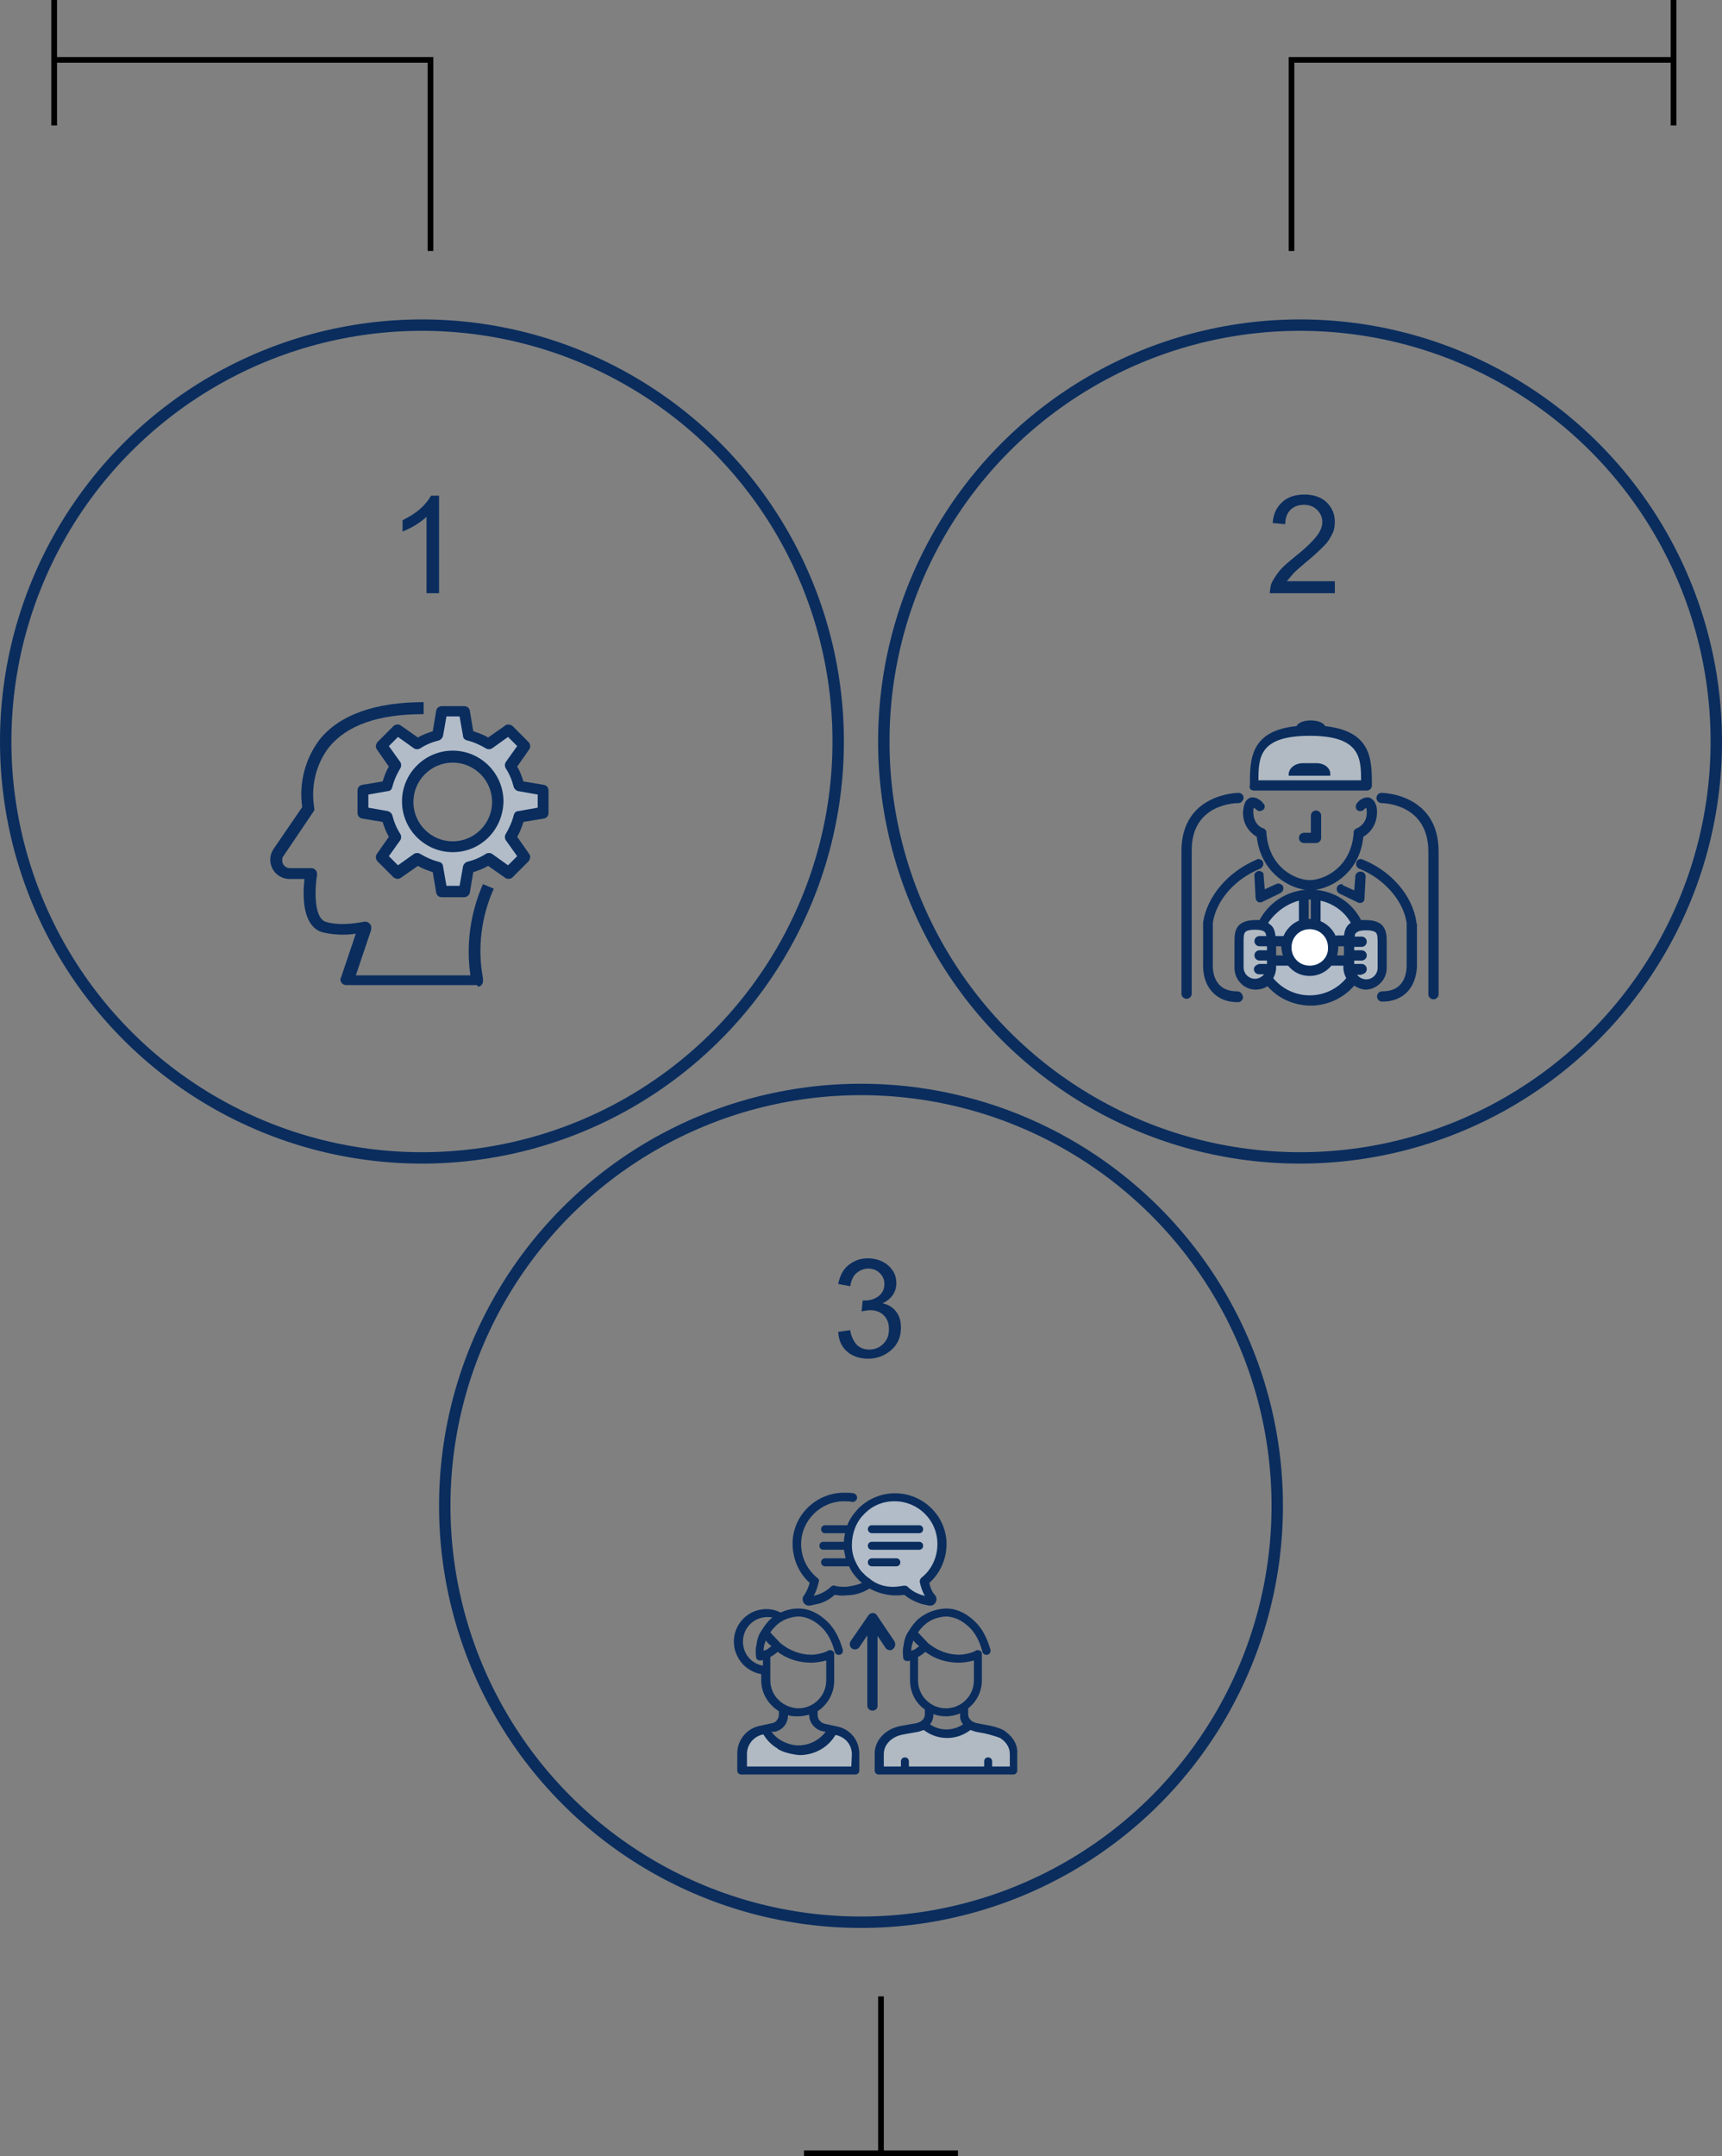 <svg xmlns="http://www.w3.org/2000/svg" xmlns:xlink="http://www.w3.org/1999/xlink" id="PROCESS" x="0px" y="0px" viewBox="-348 312 302 378" style="enable-background:new -348 312 302 378;" xml:space="preserve">
<rect x="-348" y="312" width="302" height="378" fill="#808080" stroke="none"/>
<style type="text/css">
	.st0{fill:none;stroke:#0A2D5E;stroke-width:2;stroke-miterlimit:10;}
	.st1{fill:#0A2D5E;}
	.st2{fill:#B2BCC8;}
	.st3{fill:#B1BAC2;}
	.st4{fill:#FFFFFF;}
</style>
<circle class="st0" cx="-274" cy="442" r="73"></circle>
<g>
	<path class="st1" d="M-271.1,416h-2.1v-13.4c-0.5,0.5-1.2,1-2,1.5c-0.8,0.5-1.6,0.8-2.2,1.1v-2c1.2-0.6,2.2-1.2,3.1-2   c0.9-0.8,1.5-1.6,1.9-2.3h1.4V416H-271.1z"></path>
</g>
<circle id="Ellipse_880_copy" class="st0" cx="-120" cy="442" r="73"></circle>
<g>
	<path class="st1" d="M-113.9,414v2h-11.4c0-0.5,0.1-1,0.2-1.5c0.3-0.8,0.8-1.5,1.4-2.3c0.6-0.8,1.6-1.6,2.8-2.6   c1.9-1.5,3.1-2.7,3.8-3.6s1-1.7,1-2.5s-0.3-1.5-0.9-2.1s-1.4-0.9-2.3-0.9c-1,0-1.8,0.3-2.4,0.9s-0.9,1.5-0.9,2.5l-2.2-0.2   c0.1-1.6,0.7-2.8,1.7-3.7s2.3-1.3,3.9-1.3c1.6,0,3,0.5,3.9,1.4s1.4,2,1.4,3.4c0,0.7-0.1,1.4-0.4,2c-0.3,0.6-0.7,1.4-1.4,2.1   s-1.7,1.7-3.3,3c-1.3,1.1-2.1,1.8-2.4,2.2c-0.3,0.4-0.7,0.8-0.9,1.1h8.4V414z"></path>
</g>
<circle id="Ellipse_880_copy_2" class="st0" cx="-197" cy="576" r="73"></circle>
<g>
	<path class="st1" d="M-201,545.5l2.1-0.3c0.2,1.2,0.7,2.1,1.2,2.6s1.3,0.8,2.1,0.8c1,0,1.8-0.3,2.5-1c0.7-0.7,1-1.5,1-2.6   c0-1-0.3-1.8-0.9-2.4c-0.6-0.6-1.4-0.9-2.4-0.9c-0.4,0-0.9,0.1-1.5,0.2l0.2-1.9c0.1,0,0.3,0,0.3,0c0.9,0,1.7-0.2,2.4-0.7   s1.1-1.2,1.1-2.2c0-0.8-0.3-1.4-0.8-1.9s-1.2-0.8-2-0.8s-1.5,0.3-2.1,0.8s-0.9,1.3-1.1,2.3l-2.1-0.4c0.3-1.4,0.8-2.5,1.8-3.3   c1-0.8,2.1-1.2,3.4-1.2c0.9,0,1.8,0.2,2.6,0.6c0.8,0.4,1.4,1,1.8,1.6s0.6,1.4,0.6,2.2c0,0.7-0.2,1.4-0.6,2c-0.4,0.6-1,1.1-1.8,1.5   c1,0.2,1.8,0.7,2.4,1.5s0.8,1.7,0.8,2.8c0,1.5-0.5,2.8-1.6,3.8s-2.5,1.6-4.1,1.6c-1.5,0-2.8-0.4-3.8-1.3   C-200.5,548-200.9,546.9-201,545.5z"></path>
</g>
<g id="Text">
	<path id="Shape_722_copy_3" d="M-273,323h1v33h-1V323z M-339,323v-1h67v1H-339z M-339,312h1v22h-1V312z"></path>
</g>
<g id="Text-2">
	<path d="M-121,323h-1v33h1V323z M-55,323v-1h-67v1H-55z M-55,312h1v22h-1V312z"></path>
</g>
<path d="M-194,662h1v27h-1V662z M-207,690v-1h27v1H-207z"></path>
<path class="st2" d="M-253.1,454.5v-3.8l-4.1-0.9l-1.3-3.4l2.2-3.8l-2.8-2.5l-3.5,2.5l-3.1-1.5l-0.9-4.6h-3.7l-0.9,4.6l-3.6,1.6  l-3.3-2.4l-3.1,2.7l2.5,3.5l-1.2,3.6l-4.3,0.5v3.5l4,1l1.8,3.6l-2.8,3.5l2.8,2.6l3.6-2.5l3.6,1.9l0.9,3.8h3.6l0.5-3.9l3.8-1.4  l3.8,2.1l2.7-2.3l-2.5-3.8l1.5-3.4L-253.1,454.5z M-268.6,460.1c-4.1,0-7.5-3.4-7.5-7.5c0-4.1,3.4-7.5,7.5-7.5  c4.1,0,7.5,3.4,7.5,7.5C-261.1,456.7-264.5,460.1-268.6,460.1z"></path>
<g>
	<path class="st1" d="M-264.5,484.7h-22.8c-0.6,0-1-0.5-1-1c0-0.1,0-0.2,0.1-0.3l2.6-7.7c-2,0.3-4.1,0.2-6-0.3   c-3.5-1.2-3.3-6.7-3-9.3h-2.6c-1.9,0-3.4-1.5-3.4-3.4c0-0.7,0.2-1.3,0.6-1.9l5-7.3c-0.6-4.2,0.5-8.5,3.1-11.9   c3.5-4.3,9.7-6.5,18.2-6.5v2.1c-7.9,0-13.4,1.9-16.6,5.8c-2.3,3-3.2,6.8-2.6,10.6c0.1,0.3,0,0.6-0.2,0.8l-5.2,7.7   c-0.2,0.2-0.2,0.5-0.2,0.8c0,0.7,0.6,1.3,1.3,1.3h3.8c0.6,0,1,0.5,1,1c0,0.1,0,0.1,0,0.2c-0.4,2.4-0.6,7.5,1.5,8.2   c2.8,0.9,6.6,0,6.7,0c0.6-0.1,1.1,0.2,1.3,0.8c0,0.2,0,0.4,0,0.6l-2.7,8h20.1c-0.8-5.4,0-11,2.2-16l1.9,0.8   c-2.2,4.9-2.9,10.4-1.9,15.7v0.3c0.1,0.6-0.3,1.1-0.8,1.2C-264.3,484.7-264.4,484.7-264.5,484.7L-264.5,484.7z"></path>
	<path class="st1" d="M-268.6,461.4c-4.9,0-8.9-4-8.9-8.9s4-8.9,8.9-8.9s8.9,4,8.9,8.9C-259.8,457.5-263.7,461.4-268.6,461.4z    M-268.6,445.7c-3.8,0-6.9,3.1-6.9,6.9s3.1,6.9,6.9,6.9c3.8,0,6.9-3.1,6.9-6.9S-264.8,445.7-268.6,445.7z"></path>
	<path class="st1" d="M-266.6,469.3h-3.9c-0.5,0-0.9-0.3-1-0.8l-0.6-3.6c-0.9-0.3-1.8-0.6-2.6-1.1l-3,2.1c-0.4,0.3-0.9,0.2-1.3-0.1   l-2.8-2.8c-0.3-0.3-0.4-0.9-0.1-1.3l2.1-3c-0.5-0.8-0.8-1.7-1.1-2.6l-3.6-0.6c-0.5-0.1-0.8-0.5-0.8-1v-3.9c0-0.5,0.3-0.9,0.8-1   l3.6-0.6c0.3-0.9,0.6-1.8,1.1-2.6l-2.1-3c-0.3-0.4-0.2-0.9,0.1-1.3l2.8-2.8c0.3-0.3,0.9-0.4,1.3-0.1l3,2.1c0.8-0.5,1.7-0.8,2.6-1.1   l0.6-3.6c0.1-0.5,0.5-0.8,1-0.8h3.9c0.5,0,0.9,0.3,1,0.8l0.6,3.6c0.9,0.3,1.8,0.6,2.6,1.1l3-2.1c0.4-0.3,0.9-0.2,1.3,0.1l2.8,2.8   c0.3,0.3,0.4,0.9,0.1,1.3l-2.1,3c0.5,0.8,0.8,1.7,1.1,2.6l3.6,0.6c0.5,0.1,0.8,0.5,0.8,1v3.9c0,0.5-0.3,0.9-0.8,1l-3.6,0.6   c-0.3,0.9-0.6,1.8-1.1,2.6l2.1,3c0.3,0.4,0.2,0.9-0.1,1.3l-2.8,2.8c-0.3,0.3-0.9,0.4-1.3,0.1l-3-2.1c-0.8,0.5-1.7,0.8-2.6,1.1   l-0.6,3.6C-265.7,469-266.2,469.3-266.6,469.3z M-269.7,467.3h2.3l0.6-3.4c0.1-0.4,0.4-0.7,0.7-0.8c1.2-0.3,2.2-0.7,3.3-1.4   c0.3-0.2,0.8-0.2,1.1,0l2.8,2l1.6-1.6l-2-2.8c-0.2-0.3-0.2-0.8,0-1.1c0.6-1,1.1-2.1,1.4-3.3c0.1-0.4,0.4-0.7,0.8-0.7l3.4-0.6v-2.3   l-3.4-0.6c-0.4-0.1-0.7-0.4-0.8-0.7c-0.3-1.2-0.7-2.2-1.4-3.3c-0.2-0.3-0.2-0.8,0-1.1l2-2.8l-1.6-1.6l-2.8,2   c-0.3,0.2-0.8,0.2-1.1,0c-1-0.6-2.1-1.1-3.3-1.4c-0.4-0.1-0.7-0.4-0.7-0.8l-0.6-3.4h-2.3l-0.6,3.4c-0.1,0.4-0.4,0.7-0.7,0.8   c-1.2,0.3-2.2,0.7-3.3,1.4c-0.3,0.2-0.8,0.2-1.1,0l-2.8-2l-1.6,1.6l2,2.8c0.2,0.3,0.2,0.8,0,1.1c-0.6,1-1.1,2.1-1.4,3.3   c-0.1,0.4-0.4,0.7-0.8,0.7l-3.4,0.6v2.3l3.4,0.6c0.4,0.1,0.7,0.4,0.8,0.7c0.3,1.2,0.7,2.2,1.4,3.3c0.2,0.3,0.2,0.8,0,1.1l-2,2.8   l1.6,1.6l2.8-2c0.3-0.2,0.8-0.2,1.1,0c1,0.6,2.1,1.1,3.3,1.4c0.4,0.1,0.7,0.4,0.7,0.8L-269.7,467.3z"></path>
</g>
<path class="st3" d="M-127.9,449.4v-5c0,0,2.2-4.7,9.5-4.3c0,0,7.1-0.3,9.9,4.3v5H-127.9z"></path>
<circle class="st4" cx="-118.3" cy="478.1" r="3.6"></circle>
<path class="st3" d="M-108.5,484.5L-108.5,484.5c-1.4,0-2.5-1.1-2.5-2.5v-5c0-1.4,1.1-2.5,2.5-2.5l0,0c1.4,0,2.5,1.1,2.5,2.5v5  C-106,483.3-107.1,484.5-108.5,484.5z"></path>
<path class="st3" d="M-128.1,484.4L-128.1,484.4c-1.4,0-2.5-1.1-2.5-2.5v-5c0-1.4,1.1-2.5,2.5-2.5l0,0c1.4,0,2.5,1.1,2.5,2.5v5  C-125.6,483.2-126.7,484.4-128.1,484.4z"></path>
<path class="st2" d="M-126.4,473.7c0,0,3.6-5.7,7.2-4.7v4.7l-3.2,3.4h-2.6L-126.4,473.7z"></path>
<path class="st2" d="M-117.2,468.9c0,0,6.5,2.5,7.3,5.1c0.2,0.7-1.5,1.6-1.6,2.4l-2.4,0.3l-3.3-2.8l-0.1-2.5L-117.2,468.9z"></path>
<path class="st2" d="M-126,483.7l1.1-2.8l3-0.2l3.5,1.7l3.6-1.7h3l0.8,3.2c0,0-3.2,3.8-7.1,3.3C-118.1,487.1-122.9,487.1-126,483.7z  "></path>
<path class="st1" d="M-130.8,452.8c0.2,0,0.5-0.1,0.6-0.3c0.2-0.2,0.3-0.4,0.3-0.6c0-0.5-0.4-0.9-0.9-0.9c-0.1,0-10,0.1-10,10.2v25  c0,0.5,0.4,0.9,0.9,0.9s0.9-0.4,0.9-0.9v-25C-139.1,452.8-131.1,452.8-130.8,452.8z"></path>
<path class="st1" d="M-118.1,455v3h-1.2c-0.5,0-0.9,0.4-0.9,0.9s0.4,0.9,0.9,0.9h2.1c0.5,0,0.9-0.4,0.9-0.9V455  c0-0.5-0.4-0.9-0.9-0.9S-118.1,454.5-118.1,455z"></path>
<path class="st1" d="M-128.1,450.6h19.8c0.5,0,0.9-0.4,0.9-0.9c0-4.5,0-9.5-8.2-10.4c-0.3-0.6-1.3-1-2.5-1s-2.3,0.4-2.5,1  c-8.2,0.8-8.2,5.9-8.2,10.4C-129,450.2-128.6,450.6-128.1,450.6z M-127.3,448.8c0-4.1,0.2-7.8,9-7.8s9,3.8,9,7.8H-127.3z"></path>
<path class="st1" d="M-131,485.8c-1.4,0-2.5-0.4-3.2-1.2c-1.3-1.4-1.1-3.6-1.1-3.7v-7.1c0.6-4,3.9-7.7,8.3-9.5  c0.4-0.2,0.7-0.7,0.5-1.2c-0.1-0.3-0.5-0.5-0.8-0.5c-0.1,0-0.2,0-0.3,0.1c-5,2.1-8.7,6.4-9.4,11v0.1v7.1c0,0.3-0.2,3.1,1.6,5  c1.1,1.2,2.6,1.8,4.5,1.8c0.5,0,0.9-0.4,0.9-0.9C-130.1,486.2-130.5,485.8-131,485.8z"></path>
<path class="st1" d="M-117.1,445.8h-2.4c-1.4,0-2.5,0.9-2.5,2v0.2h7.3v-0.2C-114.6,446.7-115.7,445.8-117.1,445.8z"></path>
<path class="st1" d="M-127.2,464.7c-0.5,0-0.9,0.5-0.8,0.9l0.2,3.8c0,0.3,0.2,0.6,0.4,0.7c0.1,0.1,0.3,0.1,0.4,0.1  c0.1,0,0.3,0,0.4-0.1l3.1-1.5c0.2-0.1,0.4-0.3,0.5-0.5c0.1-0.2,0.1-0.5,0-0.7c-0.1-0.3-0.5-0.5-0.8-0.5c-0.1,0-0.3,0-0.4,0.1l-2,0.9  l-0.2-2.5C-126.3,465.1-126.7,464.7-127.2,464.7L-127.2,464.7z"></path>
<path class="st1" d="M-112.7,467c-0.3,0-0.7,0.2-0.8,0.5c-0.1,0.2-0.1,0.5,0,0.7c0.1,0.2,0.2,0.4,0.5,0.5l3.1,1.5  c0.1,0.1,0.2,0.1,0.4,0.1s0.3,0,0.4-0.1c0.3-0.1,0.4-0.4,0.4-0.7l0.2-3.8c0-0.2-0.1-0.5-0.2-0.6c-0.2-0.2-0.4-0.3-0.7-0.3  c-0.5,0-0.9,0.4-0.9,0.8l-0.2,2.5l-2-0.9C-112.5,467-112.6,467-112.7,467z"></path>
<path class="st1" d="M-104.8,481.7v-4.5c0-1,0-2.1-0.8-3c-0.6-0.6-1.6-0.9-2.9-0.9c-0.3,0-0.5,0-0.8,0c-1.6-3.1-4.6-5-8-5.3  c3.4-0.5,7.8-3.4,8.4-9.3c1.2-0.7,2.4-2.1,2.4-4.4c0-0.5-0.1-1.9-1.2-2.4c-0.2-0.1-0.3-0.1-0.5-0.1c-0.9,0-1.6,0.7-1.8,1  c-0.3,0.4-0.3,0.9,0,1.2c0.2,0.2,0.4,0.2,0.6,0.2c0.2,0,0.5-0.1,0.6-0.3c0.1-0.1,0.3-0.2,0.4-0.3c0,0.1,0.1,0.3,0.1,0.7  c0.1,2.2-1.7,2.9-1.7,2.9c-0.3,0.1-0.5,0.3-0.6,0.6v0.1c0,0.1,0,0.1,0,0.2c-0.5,6.2-5.4,8.2-7.7,8.2s-7.1-2-7.6-8.2c0,0,0-0.1,0-0.2  v-0.1c-0.1-0.3-0.3-0.5-0.6-0.6c-0.1,0-1.7-0.6-1.7-2.9c0-0.3,0-0.5,0.1-0.7c0.1,0.1,0.3,0.2,0.4,0.3c0.2,0.2,0.4,0.3,0.6,0.3  c0.2,0,0.4-0.1,0.6-0.2c0.4-0.3,0.4-0.9,0-1.2c-0.1-0.2-0.9-1-1.8-1c-0.2,0-0.4,0-0.5,0.1c-1.1,0.4-1.1,1.9-1.2,2.4  c-0.1,2.2,1.2,3.7,2.4,4.4c0.7,5.9,5.1,8.8,8.5,9.3c-3.4,0.3-6.4,2.3-8,5.3c-0.2,0-0.5,0-0.7,0c-1.3,0-2.3,0.3-2.9,0.9  c-0.8,0.8-0.8,2-0.8,3v4.5c0,2.1,1.7,3.8,3.7,3.8c0.7,0,1.5-0.2,2.1-0.6c1.9,2.2,4.7,3.4,7.6,3.4c2.9,0,5.7-1.3,7.6-3.5  c0.6,0.4,1.4,0.7,2.1,0.7C-106.5,485.4-104.8,483.8-104.8,481.7z M-109.2,482.8c0.5,0,0.9-0.4,0.9-0.9s-0.4-0.9-0.9-0.9h-1.3v-0.6  h1.3c0.5,0,0.9-0.4,0.9-0.9s-0.4-0.9-0.9-0.9h-1.3V478h1.3c0.5,0,0.9-0.4,0.9-0.9s-0.4-0.9-0.9-0.9h-1.2c0-0.4,0.1-0.6,0.3-0.7  c0.2-0.2,0.6-0.4,1.7-0.4c1,0,1.5,0.2,1.7,0.4c0.3,0.3,0.3,1,0.3,1.7v4.5c0,1.1-0.9,2-2,2c-0.6,0-1.2-0.3-1.6-0.8h0.8V482.8z   M-128.1,481.9c0,0.5,0.4,0.9,0.9,0.9h0.9c-0.4,0.5-1,0.8-1.6,0.8c-1.1,0-2-0.9-2-2v-4.5c0-0.7,0-1.4,0.3-1.7  c0.2-0.2,0.6-0.4,1.7-0.4c0.8,0,1.4,0.1,1.7,0.4c0.2,0.2,0.2,0.5,0.3,0.7h-1.2c-0.5,0-0.9,0.4-0.9,0.9s0.4,0.9,0.9,0.9h1.3v0.7h-1.3  c-0.5,0-0.9,0.4-0.9,0.9s0.4,0.9,0.9,0.9h1.3v0.6h-1.3C-127.7,481.1-128.1,481.5-128.1,481.9z M-113.3,477.9h1v1.6h-1.2  c0.1-0.5,0.2-0.9,0.2-1.4C-113.3,478-113.3,478-113.3,477.9z M-123,479.5h-1.2v-1.6h0.9c0,0.1,0,0.1,0,0.2  C-123.2,478.6-123.2,479-123,479.5z M-118.3,481.3c-1.8,0-3.2-1.4-3.2-3.2s1.4-3.2,3.2-3.2s3.2,1.4,3.2,3.2  C-115,479.9-116.5,481.3-118.3,481.3z M-118.1,473.1c-0.1,0-0.1,0-0.2,0c-0.1,0-0.1,0-0.2,0v-3.4c0.1,0,0.1,0,0.2,0  c0.1,0,0.1,0,0.2,0V473.1z M-120.2,469.9v3.5c-1.2,0.5-2.2,1.5-2.7,2.7h-1.4c-0.1-0.6-0.2-1.4-0.8-1.9c-0.1-0.1-0.3-0.2-0.5-0.4  C-124.3,471.9-122.4,470.5-120.2,469.9z M-124.2,481.7v-0.4h2.1c1,1.2,2.3,1.8,3.8,1.8s2.9-0.7,3.8-1.8h2.1v0.4  c0,0.6,0.2,1.2,0.5,1.8c-1.6,1.9-3.9,3-6.4,3s-4.8-1.1-6.4-3C-124.4,482.9-124.2,482.3-124.2,481.7z M-113.7,476.2  c-0.5-1.2-1.5-2.2-2.7-2.7v-3.6c2.2,0.5,4.2,1.9,5.3,3.9c-0.2,0.1-0.3,0.2-0.4,0.3c-0.6,0.6-0.7,1.3-0.8,1.9h-1.4V476.2z"></path>
<path class="st1" d="M-99.6,473.9L-99.6,473.9v-0.2c0-0.1,0-0.1,0-0.1c-0.7-4.6-4.4-8.9-9.4-10.9c-0.1,0-0.2-0.1-0.3-0.1  c-0.4,0-0.7,0.2-0.8,0.5c-0.2,0.5,0,1,0.5,1.2c4.4,1.8,7.7,5.6,8.3,9.5v7.2c0,0.2,0.1,2.3-1.1,3.6c-0.7,0.8-1.8,1.2-3.2,1.2  c-0.5,0-0.9,0.4-0.9,0.9s0.4,0.9,0.9,0.9c1.9,0,3.4-0.6,4.5-1.8c1.8-2,1.6-4.9,1.6-4.9v-7H-99.6z"></path>
<path class="st1" d="M-105.7,451c-0.5,0-0.9,0.4-0.9,0.9s0.4,0.9,0.9,0.9c0.3,0,8.2,0.1,8.2,8.5v25c0,0.5,0.4,0.9,0.9,0.9  s0.9-0.4,0.9-0.9v-25C-95.7,451.1-105.6,451-105.7,451z"></path>
<path class="st2" d="M-198,587.7c0,0-4.7-10,5.4-13c0,0,9.2-0.6,9.8,8.3c0,0,0,4.5-3.3,6.4l1.2,3c0,0-1.3,1.3-4.9-1.8  C-189.7,590.6-193.6,593-198,587.7z"></path>
<path class="st3" d="M-217.7,622.2v-3.8c0,0,1.1-3.1,3.7-3.1c0,0,2,3.5,7.1,3.1c0,0,3.3,0,5.1-3.3c0,0,3.9,0.1,3.9,4.5v2.6  L-217.7,622.2L-217.7,622.2z"></path>
<path class="st3" d="M-193.4,622v-3.8c0,0,0.5-3.6,7.2-3.8c0,0-0.4,1.8,4.7,1.4c0,0,2.1-0.1,4-0.9c0,0,7-0.4,7,3.9l0.2,3.4  L-193.4,622z"></path>
<g>
	<path class="st1" d="M-206,589.5c-0.2,0.7-0.5,1.5-1,2.2c-0.3,0.4-0.3,0.8-0.1,1.2s0.6,0.6,1,0.6h0.1c0.5-0.1,0.9-0.2,1.4-0.3   c0.5-0.1,1.8-0.5,3-1.6c0.6,0.1,1.3,0.2,1.9,0.1c1.5,0,2.9-0.4,4.2-1.2c1.3,0.7,2.7,1.1,4.2,1.2c0.6,0,1.3,0,1.9-0.1   c1.2,1,2.5,1.4,3,1.6c0.4,0.1,0.9,0.2,1.4,0.3h0.1c0.4,0,0.8-0.2,1-0.6s0.2-0.9-0.1-1.2c-0.6-0.7-0.9-1.5-1-2.2   c1.9-1.7,3-4.2,3-6.8c0-4.9-4.1-8.9-9-8.9c0,0,0,0-0.1,0c-2.4,0-4.7,1-6.4,2.7c-0.8,0.9-1.5,1.8-1.9,2.9h-3.9   c-0.4,0-0.7,0.3-0.7,0.7c0,0.4,0.3,0.7,0.7,0.7h3.5c-0.1,0.5-0.2,1-0.2,1.5h-3.6c-0.4,0-0.7,0.3-0.7,0.7s0.3,0.7,0.7,0.7h3.6   c0.1,0.5,0.2,1,0.3,1.5h-3.6c-0.4,0-0.7,0.3-0.7,0.7c0,0.4,0.3,0.7,0.7,0.7h4.2c0.4,0.9,1,1.7,1.7,2.4c0.2,0.2,0.4,0.4,0.6,0.5   c-0.9,0.4-1.9,0.6-2.9,0.7c-0.6,0-1.3,0-1.9-0.2c-0.2-0.1-0.5,0-0.7,0.2c-1,1-2.3,1.4-2.7,1.5c-0.1,0-0.2,0.1-0.3,0.1   c0.4-0.7,0.7-1.6,0.9-2.5c0.1-0.3,0-0.5-0.3-0.7c-1.8-1.5-2.8-3.6-2.8-5.9c0-4.1,3.4-7.5,7.5-7.5c0,0,0,0,0.1,0   c0.4,0,0.9,0,1.3,0.1c0.4,0.1,0.8-0.2,0.9-0.6c0.1-0.4-0.2-0.8-0.6-0.9c-0.5-0.1-1-0.1-1.6-0.1c0,0,0,0-0.1,0c-4.9,0-9,4-9,8.9   C-209,585.3-207.9,587.8-206,589.5z M-198,585.7L-198,585.7c-0.4-0.9-0.6-1.8-0.6-2.8c0-2,0.7-4,2.1-5.4c1.4-1.5,3.3-2.3,5.3-2.3   c0,0,0,0,0.1,0c4.1,0,7.5,3.3,7.5,7.5c0,2.3-1,4.5-2.8,5.9c-0.2,0.2-0.3,0.4-0.3,0.7c0.2,1,0.5,1.8,0.9,2.5c-0.1,0-0.2-0.1-0.3-0.1   c-0.4-0.1-1.7-0.5-2.7-1.5c-0.1-0.1-0.3-0.2-0.5-0.2c-0.1,0-0.1,0-0.2,0c-0.6,0.1-1.3,0.2-1.9,0.2c-1.4,0-2.7-0.4-3.8-1.2l-0.1-0.1   c-0.4-0.3-0.9-0.6-1.2-1C-197.1,587.4-197.6,586.6-198,585.7z"></path>
	<path class="st1" d="M-195.1,580.8h8.3c0.4,0,0.7-0.3,0.7-0.7s-0.3-0.7-0.7-0.7h-8.3c-0.4,0-0.7,0.3-0.7,0.7   C-195.8,580.4-195.5,580.8-195.1,580.8z"></path>
	<path class="st1" d="M-195.1,583.7h8.3c0.4,0,0.7-0.3,0.7-0.7s-0.3-0.7-0.7-0.7h-8.3c-0.4,0-0.7,0.3-0.7,0.7   S-195.5,583.7-195.1,583.7z"></path>
	<path class="st1" d="M-195.1,586.6h4.3c0.4,0,0.7-0.3,0.7-0.7s-0.3-0.7-0.7-0.7h-4.3c-0.4,0-0.7,0.3-0.7,0.7   C-195.8,586.3-195.5,586.6-195.1,586.6z"></path>
	<path class="st1" d="M-201.1,614.7l-2.3-0.5c-0.7-0.2-1.2-0.8-1.2-1.5V612c1.7-1.1,2.9-3.1,2.9-5.3V602l0,0l0,0l0,0   c0-0.1,0-0.3-0.1-0.4c-0.2-0.3-0.7-0.4-1-0.2c-0.6,0.4-2.1,0.7-2.9,0.7c-1.9,0-3.8-0.7-5.4-2l-1.8-1.9c0.3-0.5,0.7-0.9,1.1-1.3   c1.8-1.6,4-1.5,4-1.5c1.4,0.1,2.6,0.7,3.8,1.8c1.1,1,1.9,2.5,2.4,4.4c0.1,0.4,0.5,0.6,0.9,0.5c0.4-0.1,0.6-0.5,0.5-0.9   c-0.6-2.1-1.5-3.8-2.8-5c-1.8-1.7-3.6-2.2-4.8-2.2c-0.1,0-1.6-0.1-3.3,0.7c-0.8-0.4-1.6-0.6-2.5-0.6c-3.2,0-5.7,2.6-5.7,5.7   c0,1.5,0.6,2.9,1.6,4c0.9,0.9,2,1.5,3.2,1.7v1.1c0,2.3,1.3,4.3,3.1,5.4v0.6c0,0.7-0.5,1.4-1.2,1.5l-2.3,0.5   c-2.2,0.5-3.8,2.5-3.8,4.8v3c0,0.4,0.3,0.7,0.7,0.7h20c0.4,0,0.7-0.3,0.7-0.7v-3C-197.3,617.2-198.8,615.2-201.1,614.7z    M-214.3,604c-2-0.4-3.4-2.1-3.4-4.2c0-2.4,1.9-4.3,4.3-4.3c0.3,0,0.6,0,0.9,0.1c-0.1,0-0.1,0.1-0.2,0.1c-0.7,0.6-1.2,1.3-1.7,2.1   l0,0l0,0l0,0l0,0c-0.5,0.7-0.8,1.5-0.9,2.4c-0.2,0.8-0.2,1.5-0.1,2.3c0,0.2,0.1,0.4,0.3,0.5c0.1,0.1,0.3,0.1,0.4,0.1   c0.1,0,0.1,0,0.2,0c0.1,0,0.2,0,0.3-0.1v1H-214.3z M-213.8,601.3c-0.1,0-0.2,0.1-0.2,0.1s0,0-0.1,0c0-0.3,0.1-0.6,0.1-0.9   c0.1-0.3,0.2-0.6,0.3-0.9c0.3,0.4,0.6,0.7,1,1c-0.4,0.3-0.7,0.5-0.8,0.6C-213.6,601.2-213.7,601.3-213.8,601.3z M-212.9,606.6v-4.1   l0,0c0.2-0.1,0.7-0.4,1.3-0.9c1.7,1.3,3.8,1.9,5.9,1.9c0.5,0,1.6-0.1,2.6-0.4v3.5c0,2.7-2.2,4.9-4.9,4.9   C-210.7,611.4-212.9,609.3-212.9,606.6z M-212.1,615.6c1.4-0.3,2.3-1.5,2.3-2.9c0.6,0.2,1.1,0.2,1.7,0.2c0.7,0,1.3-0.1,2-0.3l0,0   c0,1.4,1,2.6,2.3,2.9l0.6,0.1c-1.1,1.5-2.9,2.4-4.8,2.4l0,0c-1.2,0-2.3-0.5-2.7-0.7c-0.8-0.4-1.5-1-2-1.7H-212.1z M-198.7,621.7   L-198.7,621.7H-217v-2.2c0-1.6,1.1-3,2.7-3.4h0.2c0.6,1,1.4,1.8,2.4,2.4c0,0,0,0,0.1,0.1c1.3,0.9,3.8,1.1,3.8,1.1   c2.6,0,5-1.3,6.3-3.5h0.2c1.6,0.4,2.7,1.7,2.7,3.4L-198.7,621.7L-198.7,621.7z"></path>
	<path class="st1" d="M-171.5,615.7L-171.5,615.7c-0.9-0.9-3.6-1.3-3.6-1.3l-1.6-0.3c-0.9-0.2-1.5-0.8-1.5-1.5v-1.1   c1.5-1.2,2.4-2.9,2.4-5V602l0,0l0,0l0,0c0-0.1,0-0.3-0.1-0.4c-0.2-0.3-0.7-0.4-1-0.2c-0.6,0.4-2.1,0.7-2.9,0.7   c-1.9,0-3.8-0.7-5.4-2l-1.8-1.9c0.3-0.5,0.7-0.9,1.1-1.3c1.8-1.6,4-1.5,4-1.5c1.4,0.1,2.6,0.7,3.8,1.8c1.1,1,1.9,2.5,2.4,4.4   c0.1,0.4,0.5,0.6,0.9,0.5c0.4-0.1,0.6-0.5,0.5-0.9c-0.6-2.1-1.5-3.8-2.8-5c-1.8-1.7-3.6-2.2-4.8-2.2c-0.1,0-2.7-0.1-5,1.8   c-0.7,0.6-1.2,1.3-1.7,2.1l0,0l0,0l0,0l0,0c-0.5,0.7-0.8,1.5-0.9,2.4c-0.2,0.8-0.2,1.5-0.1,2.3c0,0.2,0.1,0.4,0.3,0.5   c0.1,0.1,0.3,0.1,0.4,0.1c0.1,0,0.1,0,0.2,0c0.1,0,0.2,0,0.3-0.1v3.5c0,2.1,1,4,2.6,5.1v0.9c0,0.7-0.6,1.3-1.5,1.5l-2.8,0.5   c-2.6,0.5-4.5,2.5-4.5,4.8v3c0,0.4,0.3,0.7,0.7,0.7h23.6c0.4,0,0.7-0.3,0.7-0.7v-3C-169.5,618-170.2,616.7-171.5,615.7z    M-187.9,601.3c-0.1,0-0.2,0.1-0.2,0.1s0,0-0.1,0c0-0.3,0.1-0.6,0.1-0.9c0.1-0.3,0.2-0.6,0.3-0.9c0.3,0.4,0.6,0.7,1,1   c-0.4,0.3-0.7,0.5-0.8,0.6C-187.8,601.2-187.9,601.3-187.9,601.3z M-187,606.6v-4.1l0,0c0.2-0.1,0.7-0.4,1.3-0.9   c1.7,1.3,3.8,1.9,5.9,1.9c0.5,0,1.6-0.1,2.6-0.4v3.5c0,2.7-2.2,4.9-4.9,4.9S-187,609.3-187,606.6z M-179.1,614.3   c-0.9,0.6-1.9,0.9-2.9,0.9s-2.1-0.3-2.9-0.9c0.4-0.5,0.6-1.1,0.6-1.7v-0.1c0.7,0.3,1.5,0.4,2.2,0.4c0.9,0,1.7-0.2,2.5-0.5v0.2   C-179.7,613.2-179.5,613.8-179.1,614.3z M-171,621.7h-3v-0.9c0-0.4-0.3-0.7-0.7-0.7s-0.7,0.3-0.7,0.7v0.9h-13.2v-0.9   c0-0.4-0.3-0.7-0.7-0.7s-0.7,0.3-0.7,0.7v0.9h-3v-2.2c0-1.6,1.3-3,3.3-3.4l2.8-0.5c0.3-0.1,0.6-0.2,0.9-0.3   c1.2,0.9,2.6,1.4,4.1,1.4s2.9-0.5,4.1-1.4c0.3,0.1,0.6,0.2,0.9,0.3l1.6,0.3l0,0c1,0.2,2.5,0.7,2.7,0.8c1.1,0.7,1.7,1.7,1.7,2.8v2.2   H-171z"></path>
	<path class="st1" d="M-194.1,611.1v-12.3l1.4,2.1c0.2,0.3,0.5,0.4,0.8,0.4c0.2,0,0.3,0,0.5-0.2c0.4-0.3,0.5-0.8,0.3-1.3l-3.1-4.6   c-0.2-0.3-0.4-0.4-0.7-0.4s-0.6,0.1-0.8,0.4l-3.1,4.5c-0.3,0.4-0.2,1,0.2,1.3s1,0.2,1.3-0.2l1.4-2.1V611c0,0.5,0.4,0.9,0.9,0.9   S-194.1,611.6-194.1,611.1z"></path>
</g>
</svg>